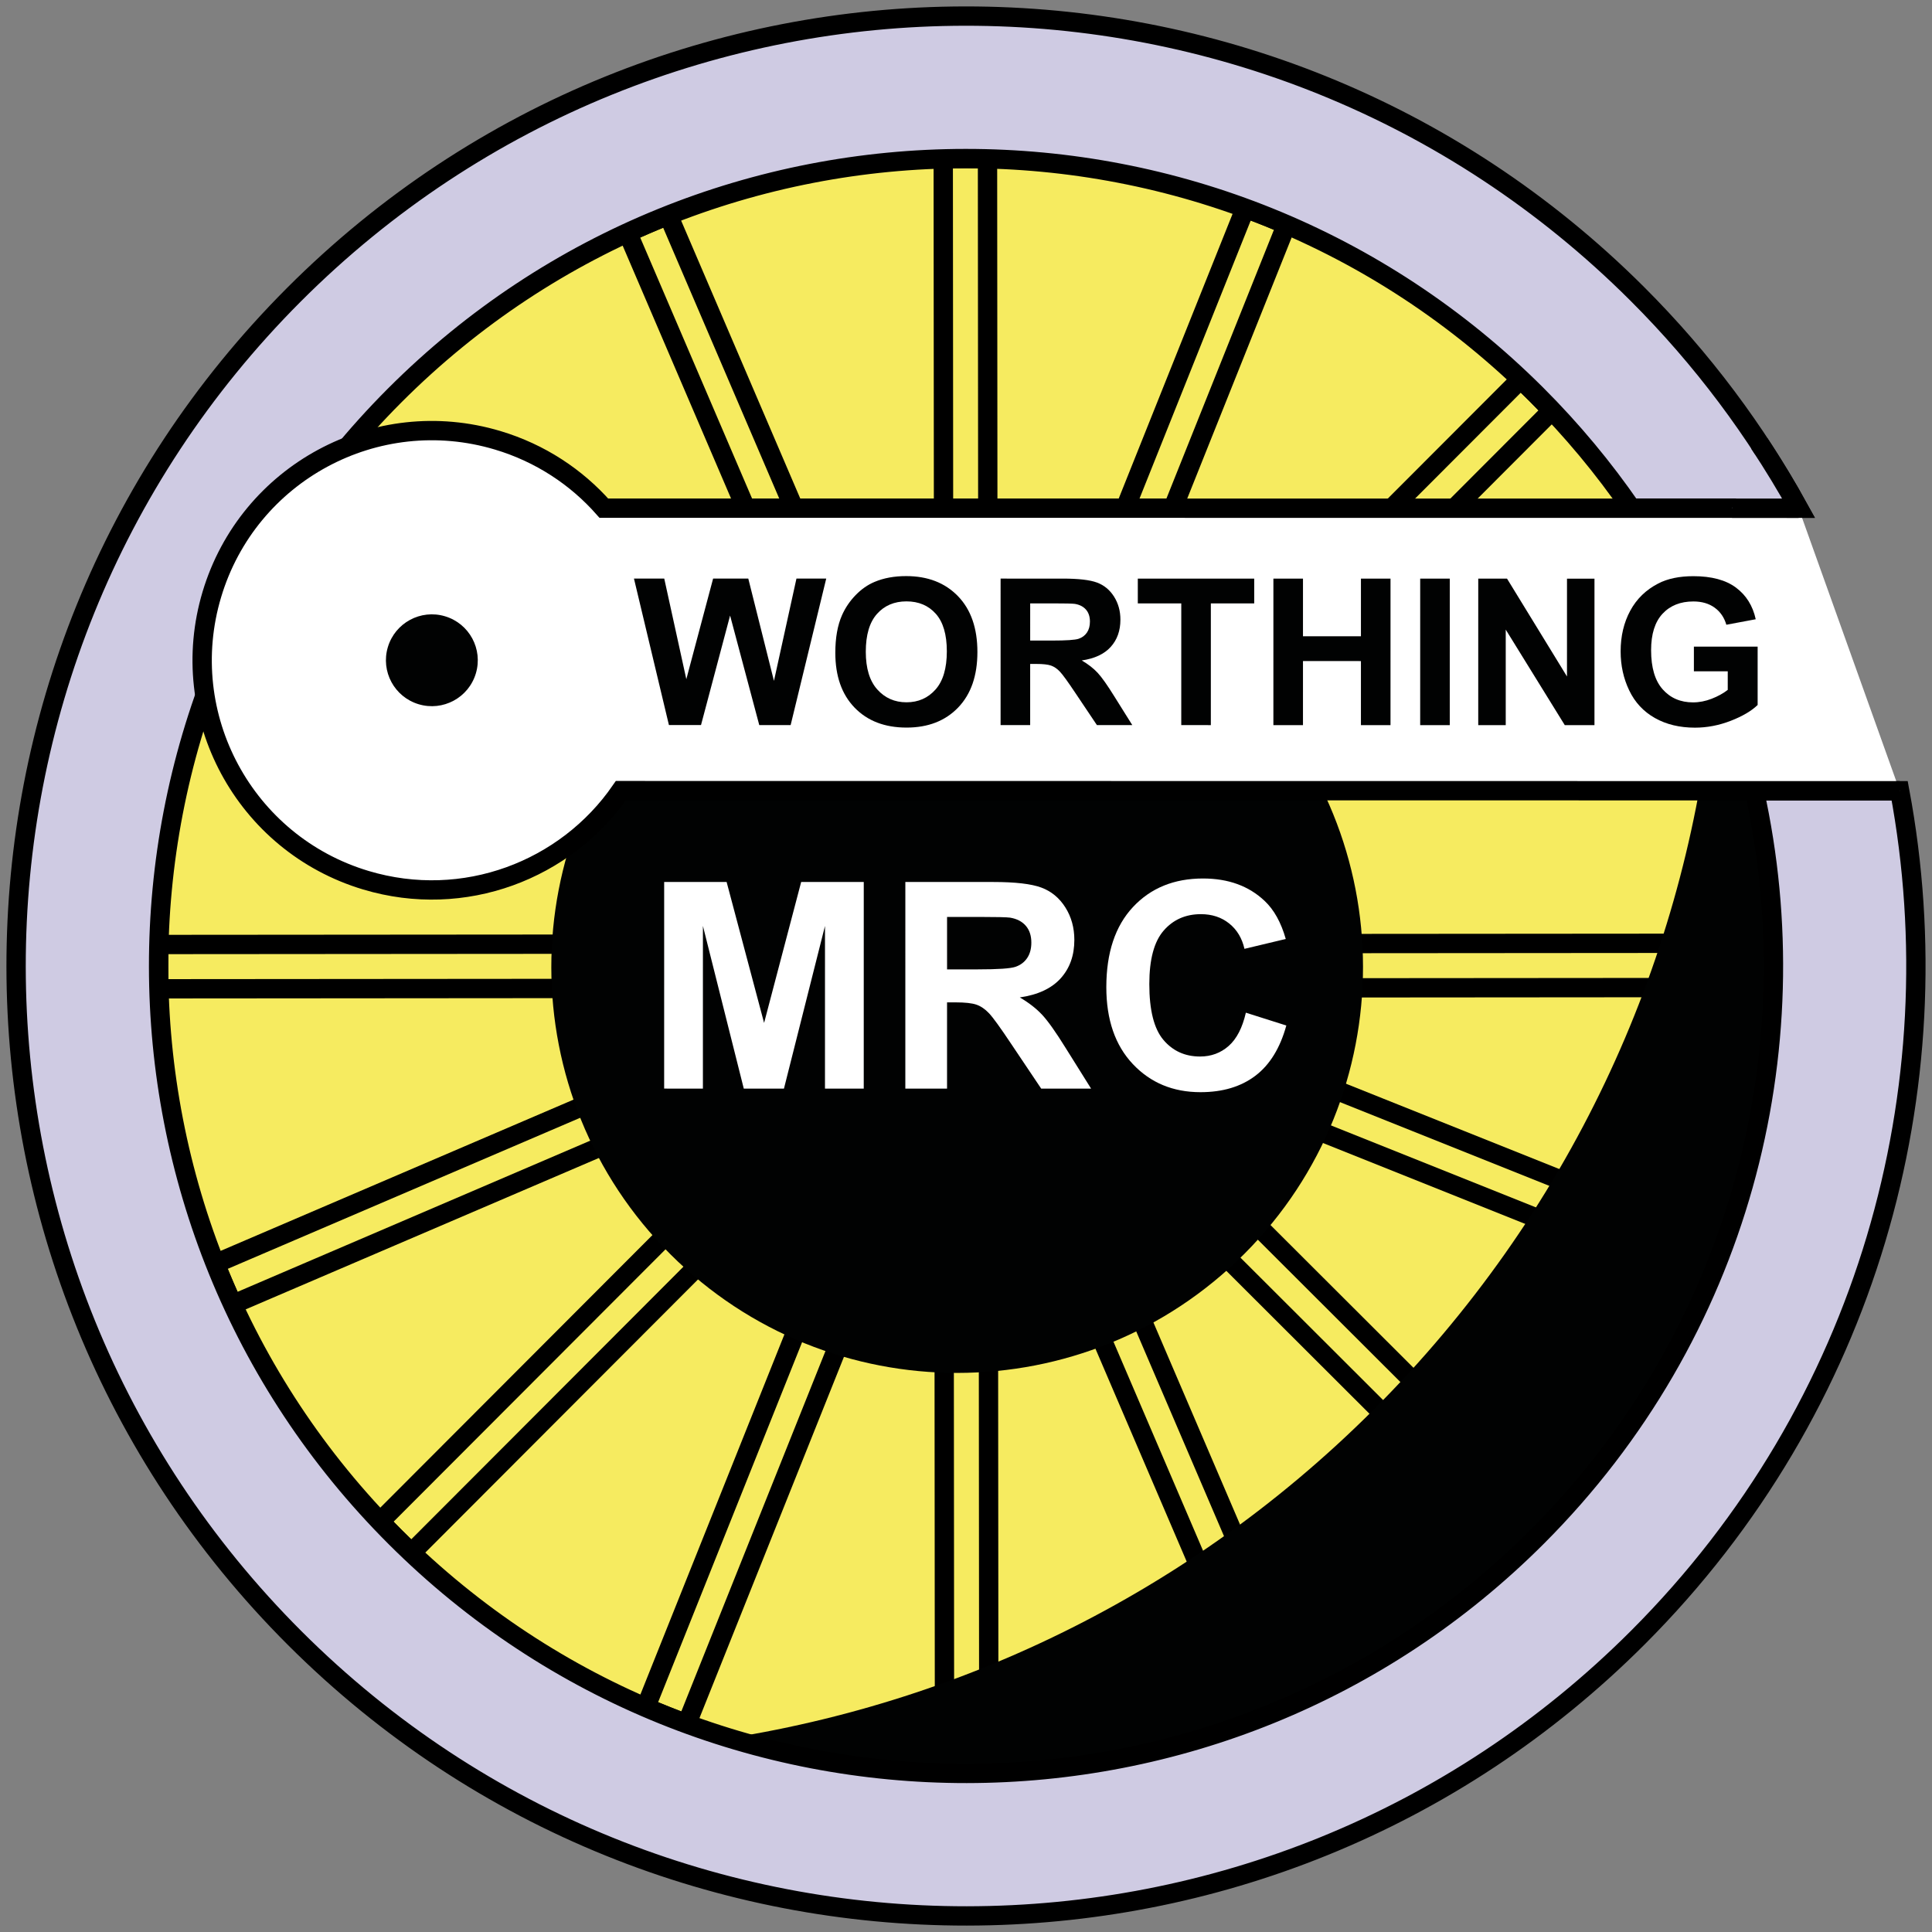 <?xml version="1.0" encoding="utf-8"?>
<!-- Generator: Adobe Illustrator 16.0.0, SVG Export Plug-In . SVG Version: 6.00 Build 0)  -->
<!DOCTYPE svg PUBLIC "-//W3C//DTD SVG 1.1 Basic//EN" "http://www.w3.org/Graphics/SVG/1.1/DTD/svg11-basic.dtd">
<svg version="1.1" baseProfile="basic" id="Layer_1"
	 xmlns="http://www.w3.org/2000/svg" xmlns:xlink="http://www.w3.org/1999/xlink" x="0px" y="0px" width="300px" height="300px"
	 viewBox="0 0 300 300" xml:space="preserve">
<rect x="0" y="0" width="300" height="300" fill="#808080" stroke="none"/>
<g>
	<ellipse fill="#F6EB60" cx="149.065" cy="151.25" rx="135.563" ry="132.85"/>
	<ellipse fill="none" stroke="#000000" stroke-width="3" cx="149.065" cy="151.25" rx="135.563" ry="132.85"/>
	<path fill="#F6EB60" d="M275.334,153.339c0.062-2.291,0.061-4.583-0.004-6.875l-108.543,0.084l-1.759-6.728l75.962-76.082
		c-0.789-0.83-1.584-1.651-2.401-2.468c-0.812-0.808-1.636-1.607-2.465-2.389l-76.697,76.812L199.751,34.88
		c-2.107-0.912-4.242-1.758-6.391-2.548l-39.934,99.844l-0.086-107.504c-2.29-0.063-4.583-0.059-6.873,0.003l0.084,108.542
		l-42.771-99.79c-2.127,0.842-4.237,1.741-6.324,2.704l42.368,98.847l-4.129,5.596L34.884,100.252
		c-0.911,2.111-1.756,4.242-2.547,6.39l99.844,39.934L24.674,146.66c-0.06,2.292-0.058,4.587,0.006,6.88l108.542-0.087
		l-99.789,42.768c0.842,2.128,1.74,4.237,2.703,6.328l98.844-42.367l-75.959,76.08c0.786,0.829,1.585,1.652,2.398,2.466
		c0.813,0.811,1.638,1.608,2.467,2.393l76.688-76.812l-40.318,100.812c2.11,0.911,4.24,1.757,6.388,2.544l39.936-99.848
		l0.085,107.514c2.29,0.06,4.586,0.06,6.876-0.005l-0.086-108.544l42.77,99.79c2.129-0.841,4.238-1.739,6.328-2.701l-42.367-98.844
		l76.081,75.96c0.83-0.788,1.652-1.585,2.467-2.402c0.81-0.812,1.608-1.634,2.393-2.465l-76.816-76.696l100.816,40.324
		c0.912-2.108,1.755-4.239,2.545-6.39l-99.846-39.933L275.334,153.339z"/>
	<path fill="none" stroke="#000000" stroke-width="3" d="M275.334,153.339c0.062-2.291,0.061-4.583-0.004-6.875l-108.543,0.084
		l-1.759-6.728l75.962-76.082c-0.789-0.83-1.584-1.651-2.401-2.468c-0.812-0.808-1.636-1.607-2.465-2.389l-76.697,76.812
		L199.751,34.88c-2.107-0.912-4.242-1.758-6.391-2.548l-39.934,99.844l-0.086-107.504c-2.29-0.063-4.583-0.059-6.873,0.003
		l0.084,108.542l-42.771-99.79c-2.127,0.842-4.237,1.741-6.324,2.704l42.368,98.847l-4.129,5.596L34.884,100.252
		c-0.911,2.111-1.756,4.242-2.547,6.39l99.844,39.934L24.674,146.66c-0.06,2.292-0.058,4.587,0.006,6.88l108.542-0.087
		l-99.789,42.768c0.842,2.128,1.74,4.237,2.703,6.328l98.844-42.367l-75.959,76.08c0.786,0.829,1.585,1.652,2.398,2.466
		c0.813,0.811,1.638,1.608,2.467,2.393l76.688-76.812l-40.318,100.812c2.11,0.911,4.24,1.757,6.388,2.544l39.936-99.848
		l0.085,107.514c2.29,0.06,4.586,0.06,6.876-0.005l-0.086-108.544l42.77,99.79c2.129-0.841,4.238-1.739,6.328-2.701l-42.367-98.844
		l76.081,75.96c0.83-0.788,1.652-1.585,2.467-2.402c0.81-0.812,1.608-1.634,2.393-2.465l-76.816-76.696l100.816,40.324
		c0.912-2.108,1.755-4.239,2.545-6.39l-99.846-39.933L275.334,153.339z"/>
	<path fill="#010202" d="M218.78,213.168c-28.918,31.486-66.346,50.487-105.524,56.731c44.729,13.673,95.342,1.659,129.092-35.091
		c33.749-36.748,41.427-88.196,24.002-131.606C263.456,142.77,247.701,181.677,218.78,213.168z"/>
	<path fill="#010202" d="M193.154,105.571c24.633,24.589,24.66,64.489,0.071,89.125c-24.591,24.628-64.493,24.656-89.122,0.069
		c-24.631-24.592-24.665-64.494-0.072-89.125C128.623,81.009,168.524,80.981,193.154,105.571z"/>
	<g>
		<path fill="#FFFFFF" d="M103.129,169.036l0.003-32.086l9.696,0.001l5.82,21.888l5.758-21.887l9.718,0.001l-0.003,32.087
			l-6.019-0.001l0.002-25.258l-6.372,25.257h-6.238l-6.345-25.259l-0.002,25.258L103.129,169.036z"/>
		<path fill="#FFFFFF" d="M140.579,169.04l0.003-32.086l13.635,0.001c3.43,0,5.92,0.289,7.475,0.865
			c1.555,0.577,2.799,1.602,3.732,3.076c0.934,1.474,1.399,3.159,1.399,5.056c0,2.407-0.707,4.396-2.123,5.964
			c-1.417,1.569-3.532,2.558-6.349,2.965c1.4,0.817,2.557,1.716,3.469,2.693s2.143,2.714,3.688,5.209l3.918,6.26h-7.748
			l-4.685-6.983c-1.662-2.495-2.801-4.066-3.414-4.716s-1.262-1.095-1.947-1.336s-1.773-0.361-3.262-0.361h-1.313l-0.001,13.395
			L140.579,169.04z M147.059,150.524l4.794,0c3.107,0,5.049-0.131,5.822-0.394c0.773-0.262,1.379-0.714,1.816-1.356
			s0.656-1.444,0.656-2.408c0-1.08-0.289-1.951-0.865-2.615c-0.575-0.664-1.388-1.084-2.438-1.259
			c-0.525-0.073-2.102-0.109-4.729-0.11l-5.056,0L147.059,150.524z"/>
		<path fill="#FFFFFF" d="M193.458,157.249l6.282,1.992c-0.964,3.501-2.565,6.103-4.806,7.802c-2.24,1.7-5.081,2.55-8.524,2.549
			c-4.262,0-7.764-1.456-10.506-4.367c-2.743-2.911-4.114-6.891-4.114-11.939c0.001-5.341,1.38-9.488,4.139-12.443
			c2.758-2.954,6.384-4.432,10.878-4.431c3.925,0,7.113,1.161,9.564,3.481c1.459,1.372,2.553,3.342,3.282,5.91l-6.413,1.532
			c-0.379-1.664-1.171-2.977-2.374-3.94c-1.203-0.963-2.666-1.444-4.388-1.445c-2.379,0-4.309,0.853-5.79,2.56
			s-2.222,4.473-2.222,8.295c-0.001,4.057,0.729,6.945,2.188,8.668c1.458,1.723,3.355,2.583,5.689,2.583
			c1.722,0,3.203-0.546,4.444-1.641C192.028,161.319,192.918,159.598,193.458,157.249z"/>
	</g>
	<polygon fill="#010202" points="277.554,80.391 281.479,80.391 279.294,78.205 	"/>
	<path fill="#CFCBE3" d="M272.409,122.789c8.939,40.392-2.28,84.352-33.676,115.796c-48.927,49-128.312,49.065-177.314,0.143
		c-49.001-48.926-49.064-128.312-0.141-177.314c48.925-49,128.312-49.062,177.311-0.142c5.531,5.522,10.432,11.435,14.715,17.646
		h25.98c-6.576-11.948-14.925-23.179-25.062-33.3c-57.649-57.558-151.043-57.485-208.602,0.166
		c-57.558,57.646-57.484,151.041,0.167,208.601c57.649,57.559,151.042,57.483,208.6-0.164
		c35.698-35.755,49.219-85.255,40.595-131.431H272.409z"/>
	<path fill="none" stroke="#000000" stroke-width="3" d="M272.409,122.789c8.939,40.392-2.28,84.352-33.676,115.796
		c-48.927,49-128.312,49.065-177.314,0.143c-49.001-48.926-49.064-128.312-0.141-177.314c48.925-49,128.312-49.062,177.311-0.142
		c5.531,5.522,10.432,11.435,14.715,17.646h25.98c-6.576-11.948-14.925-23.179-25.062-33.3
		c-57.649-57.558-151.043-57.485-208.602,0.166c-57.558,57.646-57.484,151.041,0.167,208.601
		c57.649,57.559,151.042,57.483,208.6-0.164c35.698-35.755,49.219-85.255,40.595-131.431H272.409z"/>
	<path fill="#FFFFFF" d="M279.29,78.92L93.761,78.904c-4.258-4.823-9.865-8.553-16.477-10.533
		c-18.867-5.65-38.739,5.064-44.386,23.929c-5.648,18.866,5.067,38.739,23.931,44.384c15.197,4.552,31.042-1.524,39.583-13.917
		l198.572,0.022"/>
	<path fill="none" stroke="#000000" stroke-width="3" d="M279.29,78.92L93.761,78.904c-4.258-4.823-9.865-8.553-16.477-10.533
		c-18.867-5.65-38.739,5.064-44.386,23.929c-5.648,18.866,5.067,38.739,23.931,44.384c15.197,4.552,31.042-1.524,39.583-13.917
		l198.572,0.022"/>
	<path fill="#010202" d="M73.889,104.574c-1.13,3.769-5.104,5.913-8.877,4.781c-3.772-1.127-5.916-5.101-4.785-8.874
		c1.129-3.775,5.104-5.914,8.875-4.785C72.878,96.823,75.021,100.8,73.889,104.574z"/>
	<g>
		<path fill="#010202" d="M103.871,112.587l-5.429-22.748l4.702,0l3.428,15.626l4.16-15.625l5.462,0l3.986,15.89l3.493-15.889
			l4.624,0l-5.526,22.747l-4.873,0l-4.529-17.007l-4.517,17.006L103.871,112.587z"/>
		<path fill="#010202" d="M129.708,101.356c0-2.317,0.347-4.262,1.04-5.834c0.517-1.158,1.223-2.198,2.119-3.119
			c0.895-0.921,1.875-1.603,2.94-2.048c1.417-0.6,3.051-0.9,4.903-0.899c3.352,0,6.033,1.04,8.045,3.119
			c2.011,2.08,3.016,4.971,3.016,8.674c-0.001,3.672-0.999,6.546-2.995,8.62c-1.997,2.074-4.666,3.11-8.007,3.11
			c-3.383,0-6.072-1.032-8.068-3.096S129.707,104.977,129.708,101.356z M134.44,101.201c0,2.576,0.594,4.528,1.784,5.857
			c1.189,1.33,2.699,1.994,4.53,1.995c1.831,0,3.333-0.659,4.508-1.978c1.174-1.319,1.761-3.297,1.762-5.935
			c0-2.607-0.571-4.552-1.714-5.834c-1.143-1.282-2.661-1.924-4.554-1.924c-1.893,0-3.419,0.648-4.577,1.947
			C135.02,96.626,134.44,98.584,134.44,101.201z"/>
		<path fill="#010202" d="M155.371,112.592l0.002-22.748l9.667,0.001c2.431,0,4.197,0.205,5.299,0.614s1.983,1.135,2.646,2.18
			s0.993,2.24,0.992,3.584c0,1.707-0.502,3.117-1.505,4.228c-1.003,1.112-2.504,1.813-4.5,2.103c0.993,0.579,1.813,1.215,2.46,1.908
			c0.646,0.693,1.517,1.924,2.613,3.693l2.777,4.438l-5.493,0l-3.32-4.95c-1.179-1.769-1.985-2.883-2.42-3.344
			c-0.434-0.46-0.895-0.776-1.381-0.947s-1.257-0.256-2.312-0.256h-0.931l-0.001,9.496L155.371,112.592z M159.966,99.466l3.397,0
			c2.203,0,3.579-0.093,4.128-0.279c0.548-0.186,0.978-0.506,1.288-0.962c0.31-0.455,0.465-1.024,0.465-1.707
			c0-0.766-0.203-1.383-0.611-1.854c-0.409-0.47-0.985-0.769-1.73-0.893c-0.372-0.052-1.489-0.078-3.352-0.078l-3.584,0
			L159.966,99.466z"/>
		<path fill="#010202" d="M183.426,112.595l0.002-18.899l-6.75-0.001v-3.848l18.077,0.002v3.848l-6.734,0l-0.002,18.899
			L183.426,112.595z"/>
		<path fill="#010202" d="M197.731,112.597l0.002-22.748l4.594,0l-0.001,8.953l8.999,0.001l0.001-8.953h4.593l-0.002,22.748h-4.593
			l0.001-9.946l-8.999-0.001l-0.001,9.946L197.731,112.597z"/>
		<path fill="#010202" d="M220.525,112.599l0.002-22.748l4.594,0l-0.002,22.748L220.525,112.599z"/>
		<path fill="#010202" d="M229.541,112.6l0.002-22.748l4.469,0l9.309,15.192l0.002-15.191l4.267,0l-0.002,22.748l-4.608,0
			l-9.169-14.835l-0.001,14.834L229.541,112.6z"/>
		<path fill="#010202" d="M263.027,104.24v-3.833l9.899,0.001l-0.001,9.062c-0.962,0.931-2.356,1.751-4.182,2.459
			c-1.826,0.708-3.675,1.062-5.547,1.062c-2.38,0-4.454-0.499-6.223-1.498c-1.769-0.998-3.099-2.426-3.987-4.283
			c-0.891-1.856-1.334-3.876-1.334-6.059c0-2.369,0.497-4.474,1.49-6.315s2.446-3.252,4.36-4.235
			c1.459-0.755,3.274-1.132,5.446-1.132c2.824,0,5.03,0.593,6.618,1.777c1.588,1.185,2.609,2.822,3.063,4.911l-4.562,0.853
			c-0.321-1.117-0.923-1.999-1.807-2.646c-0.885-0.646-1.989-0.97-3.313-0.97c-2.007,0-3.603,0.636-4.787,1.908
			c-1.185,1.272-1.777,3.161-1.777,5.664c0,2.7,0.6,4.725,1.799,6.075c1.2,1.35,2.772,2.025,4.718,2.025
			c0.962,0,1.926-0.188,2.894-0.566c0.967-0.377,1.797-0.835,2.49-1.374l0.001-2.886L263.027,104.24z"/>
	</g>
	<path fill="#CFCBE3" d="M268.959,78.917h10.325c-1.883-3.423-3.93-6.778-6.106-10.074"/>
	<path fill="none" stroke="#000000" stroke-width="3" d="M268.959,78.917h10.325c-1.883-3.423-3.93-6.778-6.106-10.074"/>
</g>
</svg>

